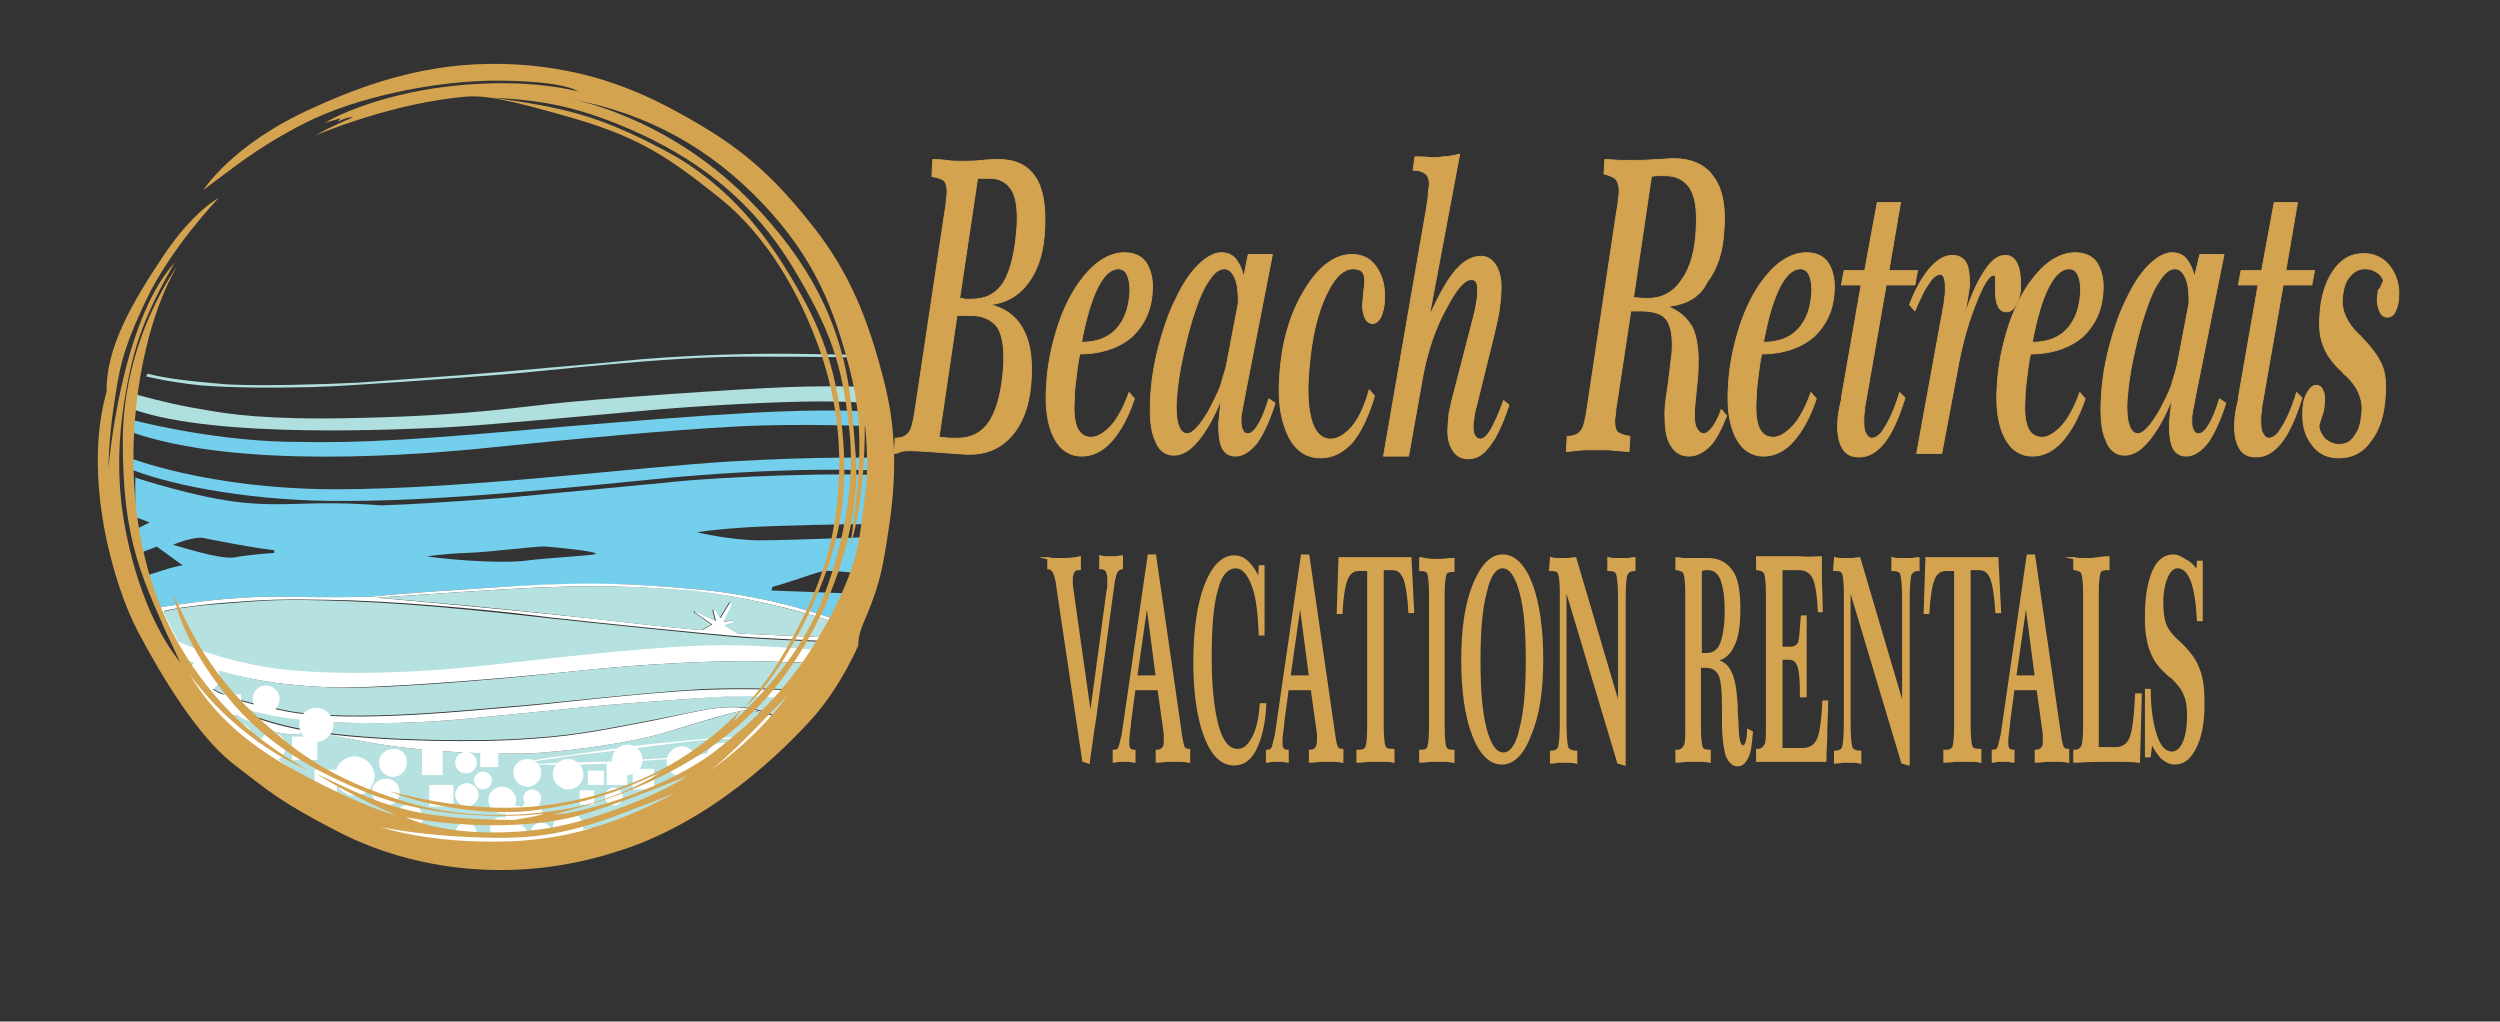 <?xml version="1.0" encoding="utf-8"?>
<!-- Generator: Adobe Illustrator 22.1.0, SVG Export Plug-In . SVG Version: 6.00 Build 0)  -->
<svg version="1.1" xmlns="http://www.w3.org/2000/svg" xmlns:xlink="http://www.w3.org/1999/xlink" x="0px" y="0px" width="279px"
	 height="114px" viewBox="0 0 279 114" style="enable-background:new 0 0 279 114;" xml:space="preserve">
<rect x="0" y="0" width="279" height="114" fill="#333333" stroke="none"/>
<style type="text/css">
	.st0{fill:#AFDFDF;}
	.st1{fill:#73CFEB;}
	.st2{fill:#B5E1E1;}
	.st3{fill:#FFFFFF;}
	.st4{fill:#D4A34F;}
	.st5{fill:#D4A34F;stroke:#D4A34F;stroke-width:0.1;stroke-linecap:round;stroke-linejoin:round;stroke-miterlimit:10;}
	.st6{fill:#D4A34F;stroke:#D4A34F;stroke-width:0.25;stroke-miterlimit:10;}
</style>
<g id="Guides_For_Artboard">
</g>
<g id="Layer_1">
	<g>
		<g>
			<path class="st0" d="M16.5,41.7L16.3,42c0,0,2.3,0.6,6,1c3.7,0.3,8.4,0.3,12.5,0.2c4.1-0.1,15.9-1,21.2-1.4
				c5.3-0.4,17.9-2,27.5-2c9.6,0,12.3,0.1,12.3,0.1v-0.3c0,0-0.7,0-6.1-0.1c-5.4-0.1-12.2,0.1-18.2,0.6c-6,0.6-11.2,1-15.5,1.4
				c-4.3,0.4-12.1,0.9-16,1.2c-3.9,0.2-10.8,0.4-14.6,0.2C21.6,42.6,18.2,42.2,16.5,41.7z"/>
			<path class="st0" d="M15.1,44c0,0,3.5,1,6.4,1.5c2.9,0.5,6,1.2,14.5,1.2c13.3-0.1,20-1,25.2-1.6c5.2-0.6,21.2-1.7,26.7-1.9
				c5.5-0.2,9.1,0,9.1,0l0.2,1.9c0,0-0.6-0.3-5.6-0.3c-5,0-13.6,0.5-18.2,0.9c-4.6,0.4-18.3,1.7-23.7,2c-4.9,0.2-25.4,1.3-34.8-2
				C14.9,44.3,15.1,44,15.1,44z"/>
			<path class="st1" d="M14.5,46.8c0,0,8.5,2.3,17.5,2.5c9,0.2,15.2-0.3,31.1-1.7C79,46.3,90,45.4,98.2,46c0,1.2,0,1.6,0,1.6
				s-8.8-0.4-16.1,0c-7.4,0.4-18.3,1.4-26.9,2.3c-8.6,0.9-28.7,2.5-40.6-1.7C14.4,47.8,14.5,46.8,14.5,46.8z"/>
			<path class="st1" d="M14.2,51c0,0,8.9,3.6,23.3,3.6c14.4,0,33.8-2.5,44-3.1c10.1-0.6,16.7-0.4,16.7-0.4l-0.5,1.4
				c0,0-10.1-0.5-24.9,1C57.9,55,46.9,56,36.9,55.9c-10-0.1-18.8-2-22.7-3.7C14.2,51.3,14.2,51,14.2,51z"/>
			<path class="st1" d="M89.1,64.6c1.8-0.6,2.6-0.9,3.2-0.9c2.6,0.1,4.2,0.4,4.2,0.4l1.4-4.2c0,0-9.8,0.4-13.1,0.4
				c-3.3,0-7-0.9-7-0.9s2.8-0.5,8.8-0.7c6-0.2,10.3-0.2,10.3-0.2s0,0,1.6-5.4c-3.6-0.4-17.4,0-24.6,0.8C66.6,54.6,57,55.5,57,55.5
				s-8.5,0.7-14.4,0.9c-8-0.6-10.2,0.2-15.4-0.3c-5.2-0.5-12.1-2.8-12.1-2.8l0,4.4l1.6,0.6l-1.8,0.9l0.5,2.6l2.1-0.8
				c0,0,1.1,0.8,2.9,2.1c-0.8,0-4.2,1.2-4.2,1.2s0.2,0.2,1.4,3.5c0,0,0.1,0,0.1,0c2.1-0.3,7.7-1.3,13.8-1.2c6.1,0.1,9.8,0,9.8,0
				s3.5-0.4,13.3-1c9.8-0.6,15.1-0.6,23.5,0.2c8.4,0.8,15,3.3,15,3.3l0.6-0.5l3-2.3l-10.6-0.4l0.1-0.4
				C86.2,65.5,87.3,65.2,89.1,64.6z M30.6,61.7c0,0-2.9,0.2-4.4,0.5c-1.5,0.3-6.1-1.2-6.9-1.4c0,0,1.8-0.8,3.2-0.8
				c5.9,1.2,8.1,1.4,8.1,1.4V61.7z M58.4,62.6c-3.2,0.3-8.7-0.2-10.7-0.5c-0.2,0,1.7-0.3,4.5-0.4c2.9-0.1,7.7-0.8,8.8-0.7
				c1.1,0.1,5.5,0.5,5.5,0.8C66.5,62,61.5,62.2,58.4,62.6z"/>
			<path class="st2" d="M79.5,70.2c0,0,0.3,0.2,0.3,0.2c-0.1,0-0.6,0.2-0.6,0.2h-0.3L79.5,70.2z"/>
			<path class="st2" d="M82.9,79.3c-2.4,0.5-5.6,1.6-9.2,2.6c-3.5,1-9.3,1.8-13.3,2.1c-4,0.3-12.1,0-17.7-0.9
				c-5.6-0.9-6.4-1.6-9.3-1.2c-2.9,0.3-5.2-1.4-6.9-2c-1.6-0.7-1.6-0.7-1.6-0.7s2.7,2.7,5.8,5.3c3.1,2.5,11,8.2,21.6,8.6
				c10.5,0.4,13.9-0.4,18.9-2.4c5-2,6.5-3.7,9-6c2.1-2,4.6-4.3,5.3-4.9C84.7,79.4,83.8,79.2,82.9,79.3z"/>
			<path class="st3" d="M36.6,76.7c4.6,0.2,17.6-0.8,26.6-1.7c9-1,17.5-1.3,21.9-1.2c3,0.1,5.8,0.2,7.3,0.3c0.3-0.5,0.6-1,0.8-1.5
				c-3.5-0.3-8.3-0.7-12.1-0.7c-6.8,0-17.4,1.2-26.2,2.2c-8.9,1-17.8,1.2-24.1,0.4c-6.3-0.8-10.8-3-10.8-3l-1.7-3.3
				c0,0,1.1-0.4,6.3-0.9c5.2-0.4,6.5-0.5,14.6-0.3c8.1,0.3,17.6,1.3,22.2,1.9c4.5,0.5,16.9,1.8,22.1,2.2c5.2,0.3,10.1,0.5,10.1,0.5
				c0-0.1,0.1-0.3,0.1-0.4l-11.3-0.5l-1.5-0.9l1-0.3l0-0.3l-1.1,0.2l1-2l-0.3-0.2l-1.1,1.8l-0.5-1l-0.3,0.1l0.3,1.2l-2.3-1.1
				l-0.1,0.1l2,1.4l-1.1,0.6c0,0-0.5,0.1-12.6-1.3C53.7,67.7,42,66.7,42,66.7s0,0,10.5-0.7C63,65.3,69,65.2,77.4,66
				c8.3,0.8,16.3,3.6,16.4,3.7c0-0.4,0-0.8-0.1-1.1l-0.6,0.5c0,0-6.6-2.5-15-3.3c-8.4-0.8-13.8-0.9-23.5-0.2c-9.8,0.6-13.3,1-13.3,1
				s-3.7,0.1-9.8,0c-6.1-0.1-11.7,0.9-13.8,1.2c0.1,1.8,1.9,4.7,2.4,5.6c0.8,0.4,2.2,0.9,4.3,1.5C28.4,76,32,76.5,36.6,76.7z"/>
			<path class="st2" d="M52.5,66C42,66.7,42,66.7,42,66.7s11.6,0.9,23.7,2.3c12.1,1.4,12.6,1.3,12.6,1.3l1.1-0.6l-2-1.4l0.1-0.1
				l2.3,1.1l-0.3-1.2l0.3-0.1l0.5,1l1.1-1.8l0.3,0.2l-1,2l1.1-0.2l0,0.3l-1,0.3l1.5,0.9l11.3,0.5c0.1-0.6,0.2-1.1,0.1-1.6
				c-0.1,0-8.2-2.8-16.4-3.7C69,65.2,63,65.3,52.5,66z"/>
			<path class="st2" d="M61.3,69c-4.5-0.5-14.1-1.6-22.2-1.9c-8.1-0.3-9.4-0.1-14.6,0.3c-5.2,0.4-6.3,0.9-6.3,0.9l1.7,3.3
				c0,0,4.5,2.1,10.8,3c6.3,0.8,15.3,0.6,24.1-0.4c8.9-1,19.4-2.2,26.2-2.2c3.8,0,8.6,0.4,12.1,0.7c0.1-0.3,0.3-0.7,0.3-0.9
				c0,0,0-0.1,0-0.1c0,0-5-0.2-10.1-0.5C78.3,70.8,65.9,69.5,61.3,69z"/>
			<path class="st2" d="M70,78.5c-4.4,0.3-16.7,1.7-21.5,2c-4.8,0.3-12.6,0.4-17.8-0.7c-5.3-1.1-6.1-1.6-6.1-1.6s3.3,2.1,9.3,3.2
				c6,1.1,16.5,1.4,23.1,1.1c6.6-0.3,9.8-1,16.1-2.2c5.3-1,8.9-2.2,12.7-0.7c0,0,0,0,0,0s0,0,0,0c0.6,0.2,1.2,0.6,1.8,0.9
				c0.8-0.8,1.5-1.7,2.2-2.5c-1.5-0.1-3.8-0.3-5.6-0.4C81.2,77.6,74.5,78.2,70,78.5z"/>
			<path class="st2" d="M85.1,73.8C80.7,73.7,72.2,74,63.2,75c-9,1-22,2-26.6,1.7c-4.6-0.2-8.2-0.7-12.3-1.9
				c-2.1-0.6-3.4-1.1-4.3-1.5c0.1,0.2,0.2,0.3,0.2,0.3l0.4,1.2c0.5,0.2,1.2,0.6,1.8,1.1c1.8,1.3,2.4,2,9.6,3.4
				c7.2,1.4,21.4-0.2,25.4-0.5c4-0.3,14.2-1.5,21-1.9c4.7-0.2,9.5,0,12,0.1c0.8-1,1.5-2,2-2.9C91,74.1,88.1,73.9,85.1,73.8z"/>
			<path class="st3" d="M48.5,80.5c4.8-0.3,17.1-1.7,21.5-2c4.4-0.3,11.1-0.9,14-0.8c1.8,0.1,4.1,0.2,5.6,0.4c0.3-0.4,0.6-0.7,0.8-1
				c-2.5-0.1-7.3-0.3-12-0.1c-6.8,0.3-17,1.6-21,1.9c-4,0.3-18.2,1.9-25.4,0.5c-7.2-1.4-7.8-2.1-9.6-3.4c-0.7-0.5-1.3-0.8-1.8-1.1
				l0.1,0.4c0,0,6.7,10.4,17.4,15.9C48.8,96.6,54.5,95,54.5,95c2.4,0,13.2,0.7,21.7-4.7c4-2.6,8-6.1,11.1-9.4
				c0.1-0.1,0.2-0.2,0.2-0.3c-0.6-0.4-1.2-0.7-1.8-0.9c-3.8-1.6-7.3-0.4-12.7,0.7c-6.3,1.2-9.5,1.9-16.1,2.2
				c-6.6,0.3-17.2,0-23.1-1.1c-6-1.1-9.3-3.2-9.3-3.2s0.9,0.5,6.1,1.6C36,80.9,43.7,80.8,48.5,80.5z M26.5,79.9c1.6,0.7,4,2.3,6.9,2
				c2.9-0.3,3.7,0.3,9.3,1.2c5.6,0.9,13.7,1.2,17.7,0.9c4-0.3,9.8-1.1,13.3-2.1c3.5-1,6.7-2.1,9.2-2.6c0.9-0.2,1.8,0.1,2.7,0.5
				c-0.7,0.6-3.2,3-5.3,4.9c-2.5,2.3-4,4-9,6c-5,2-8.4,2.7-18.9,2.4c-10.5-0.3-18.5-6-21.6-8.6c-3.1-2.5-5.8-5.3-5.8-5.3
				S24.9,79.2,26.5,79.9z"/>
			<path class="st3" d="M24.5,75.5c0,1-0.8,1.8-1.8,1.8c-1,0-1.8-0.8-1.8-1.8c0-1,0.8-1.8,1.8-1.8C23.7,73.7,24.5,74.5,24.5,75.5z"
				/>
			<path class="st3" d="M31.2,78c0,0.9-0.7,1.6-1.5,1.6c-0.9,0-1.5-0.7-1.5-1.6c0-0.9,0.7-1.5,1.5-1.5C30.5,76.5,31.2,77.2,31.2,78z
				"/>
			<path class="st3" d="M31.9,83.3c0,0.9-0.7,1.6-1.5,1.6c-0.9,0-1.5-0.7-1.5-1.6c0-0.9,0.7-1.5,1.5-1.5
				C31.2,81.8,31.9,82.5,31.9,83.3z"/>
			<path class="st3" d="M45.4,85.1c0,0.9-0.7,1.6-1.5,1.6c-0.9,0-1.6-0.7-1.6-1.6c0-0.9,0.7-1.5,1.6-1.5
				C44.8,83.5,45.4,84.2,45.4,85.1z"/>
			<path class="st3" d="M44.6,88.4c0,0.9-0.7,1.5-1.5,1.5s-1.6-0.7-1.6-1.5c0-0.9,0.7-1.5,1.6-1.5S44.6,87.6,44.6,88.4z"/>
			<path class="st3" d="M47.2,91.3c0,0.9-0.7,1.6-1.5,1.6c-0.9,0-1.6-0.7-1.6-1.6c0-0.9,0.7-1.5,1.6-1.5
				C46.5,89.8,47.2,90.4,47.2,91.3z"/>
			<path class="st3" d="M57.6,89.3c0,0.9-0.7,1.5-1.5,1.5c-0.9,0-1.6-0.7-1.6-1.5c0-0.9,0.7-1.5,1.6-1.5
				C56.9,87.8,57.6,88.5,57.6,89.3z"/>
			<path class="st3" d="M60.4,86.2c0,0.9-0.7,1.6-1.5,1.6c-0.9,0-1.6-0.7-1.6-1.6c0-0.9,0.7-1.5,1.6-1.5
				C59.8,84.7,60.4,85.4,60.4,86.2z"/>
			<path class="st3" d="M65.1,86.4c0,1-0.8,1.7-1.7,1.7c-0.9,0-1.7-0.8-1.7-1.7c0-1,0.8-1.7,1.7-1.7C64.3,84.7,65.1,85.5,65.1,86.4z
				"/>
			<path class="st3" d="M65.1,92.4c0,1-0.8,1.7-1.7,1.7c-0.9,0-1.7-0.8-1.7-1.7c0-0.9,0.8-1.7,1.7-1.7
				C64.3,90.6,65.1,91.4,65.1,92.4z"/>
			<path class="st3" d="M71.7,84.8c0,1-0.8,1.7-1.7,1.7c-1,0-1.7-0.8-1.7-1.7s0.8-1.7,1.7-1.7C71,83.1,71.7,83.9,71.7,84.8z"/>
			<path class="st3" d="M77.8,85c0,1-0.8,1.7-1.7,1.7c-0.9,0-1.7-0.8-1.7-1.7c0-1,0.8-1.7,1.7-1.7C77,83.3,77.8,84.1,77.8,85z"/>
			<path class="st3" d="M82.2,84.6c0,1-0.8,1.7-1.7,1.7c-1,0-1.7-0.8-1.7-1.7c0-0.9,0.8-1.7,1.7-1.7C81.4,82.8,82.2,83.6,82.2,84.6z
				"/>
			<path class="st3" d="M80.5,85.8c0,1-0.8,1.7-1.7,1.7c-1,0-1.7-0.8-1.7-1.7c0-1,0.8-1.7,1.7-1.7C79.7,84.1,80.5,84.9,80.5,85.8z"
				/>
			<path class="st3" d="M53.2,85.1c0,0.7-0.5,1.2-1.2,1.2c-0.7,0-1.2-0.5-1.2-1.2c0-0.7,0.6-1.2,1.2-1.2
				C52.6,83.9,53.2,84.4,53.2,85.1z"/>
			<path class="st3" d="M53.4,88.7c0,0.7-0.6,1.3-1.3,1.3c-0.7,0-1.3-0.6-1.3-1.3c0-0.7,0.6-1.3,1.3-1.3
				C52.8,87.4,53.4,88,53.4,88.7z"/>
			<path class="st3" d="M54.9,87.1c0,0.6-0.5,1-1,1c-0.6,0-1-0.5-1-1c0-0.6,0.5-1,1-1C54.4,86.1,54.9,86.5,54.9,87.1z"/>
			<path class="st3" d="M60.4,89.1c0,0.6-0.5,1-1,1c-0.6,0-1-0.5-1-1c0-0.6,0.5-1,1-1C59.9,88.1,60.4,88.5,60.4,89.1z"/>
			<path class="st3" d="M69.5,88.9c0,0.6-0.5,1-1,1c-0.6,0-1-0.5-1-1c0-0.6,0.5-1,1-1C69,87.9,69.5,88.4,69.5,88.9z"/>
			<path class="st3" d="M53.2,93c0,0.7-0.5,1.2-1.2,1.2c-0.7,0-1.2-0.5-1.2-1.2c0-0.7,0.6-1.2,1.2-1.2C52.6,91.8,53.2,92.3,53.2,93z
				"/>
			<path class="st3" d="M57.1,92.4c0,0.7-0.5,1.2-1.2,1.2c-0.7,0-1.2-0.5-1.2-1.2c0-0.7,0.6-1.2,1.2-1.2
				C56.6,91.1,57.1,91.7,57.1,92.4z"/>
			<circle class="st3" cx="60.4" cy="93" r="1.2"/>
			<path class="st3" d="M60.5,90.6c0,0.7-0.6,1.2-1.2,1.2c-0.7,0-1.2-0.5-1.2-1.2c0-0.7,0.6-1.2,1.2-1.2C60,89.4,60.5,90,60.5,90.6z
				"/>
			<path class="st3" d="M58.8,91.1c0,0.7-0.6,1.2-1.2,1.2c-0.7,0-1.2-0.5-1.2-1.2c0-0.7,0.6-1.2,1.2-1.2
				C58.3,89.9,58.8,90.4,58.8,91.1z"/>
			<path class="st3" d="M58.9,93.2c0,0.7-0.6,1.2-1.2,1.2c-0.7,0-1.2-0.6-1.2-1.2c0-0.7,0.6-1.2,1.2-1.2
				C58.3,92,58.9,92.5,58.9,93.2z"/>
			<path class="st3" d="M28.1,82.2c0,0.9-0.7,1.6-1.6,1.6c-0.9,0-1.5-0.7-1.5-1.6c0-0.9,0.7-1.5,1.5-1.5
				C27.4,80.7,28.1,81.4,28.1,82.2z"/>
			<path class="st3" d="M37.2,80.9c0,1-0.9,1.9-1.9,1.9c-1.1,0-1.9-0.9-1.9-1.9c0-1,0.8-1.9,1.9-1.9C36.4,79,37.2,79.9,37.2,80.9z"
				/>
			<path class="st3" d="M41.8,86.6c0,1.2-1,2.2-2.2,2.2c-1.2,0-2.2-1-2.2-2.2s1-2.2,2.2-2.2C40.8,84.5,41.8,85.4,41.8,86.6z"/>
			<rect x="70.6" y="85.8" class="st3" width="2.4" height="2.3"/>
			<rect x="67.7" y="85.1" class="st3" width="2.3" height="2.5"/>
			<rect x="65.6" y="86" class="st3" width="1.8" height="1.6"/>
			<rect x="64.7" y="88.2" class="st3" width="1.6" height="1.6"/>
			<rect x="53.6" y="83.7" class="st3" width="2" height="1.9"/>
			<rect x="47.1" y="83.1" class="st3" width="2.3" height="3.4"/>
			<rect x="47.9" y="87.6" class="st3" width="2.7" height="2.4"/>
			<rect x="32.6" y="82.2" class="st3" width="2.8" height="2.6"/>
			<rect x="35.1" y="85.9" class="st3" width="2.5" height="2.6"/>
			<rect x="24.5" y="77.5" class="st3" width="2.4" height="2.3"/>
			<path class="st3" d="M83.3,82.5c0,0-2.9-0.2-6.8,0.3c-3.9,0.5-10.4,1.3-12.4,1.5c-2.1,0.3-5.3,0.8-5.3,0.8s1.5-0.5,3.7-0.7
				c2.2-0.3,7.7-1.1,10.4-1.4C75.7,82.8,82.1,81.9,83.3,82.5z"/>
			<path class="st3" d="M81.2,84.3c0,0-2.8,0.2-6.4,0.4c-3.6,0.2-5.9,0.5-8.8,0.6c-2.9,0.1-5.3,0-7.2,0.1c2.6-0.4,8.4-0.3,11.3-0.5
				C73.1,84.6,79.5,84.3,81.2,84.3z"/>
			<path class="st4" d="M98.8,43.1c-1.9-7.7-4.1-12.7-7.8-17.5c-3.7-4.7-6.9-8.1-12.6-11.5c-5.7-3.4-11.2-6-19.3-6.8
				C50.9,6.6,43.7,8,34.8,12.1c-8.9,4-12.1,9.1-12.1,9.1c3.4-2.5,5.9-4.7,11.4-7.5c5.5-2.8,14.6-4.8,21.9-4.7
				c7.3,0.1,8.5,1.2,8.5,1.2s-2.9-0.8-7.4-0.9c-4.5-0.1-9.3,0.4-14,1.7c-4.7,1.3-6.8,2.7-6.8,2.7l1.7-0.5l-0.3,0.4
				c0,0,1-0.6,1.7-0.5c-1,0.4-2.6,1.1-4.2,2c8.2-3.3,14.3-4.1,16.6-4.3C54,10.6,56.4,11,64,13.2c7.6,2.2,10.9,4.6,16.2,8.8
				c5.3,4.2,9.1,10.7,11.4,17.4c2.3,6.7,2.6,13.5,1.3,20.2c-1.3,6.7-5.2,13-6.6,15.2c-1.4,2.1-3.1,4-3.1,4S86,77,90,69
				c3.9-8.1,4.7-13.7,4-21c-0.7-7.3-2.6-11.8-5.4-16.5c-2.8-4.8-7-10.8-14.4-14.7c-7.5-4-11.4-4.8-19.2-5.9
				c5.5,0.3,9.6,0.9,16.6,4.1c7,3.3,12.5,7.7,16.8,14.7c4.3,7.1,5.6,10.9,6.4,18.4c0.8,7.5-1.6,15.6-3.4,19.7
				c-1.8,4.1-4.7,8.2-9.5,12.7c0.4-0.8,1.1-1.6,1.1-1.6s-3.1,3.5-8.1,6.4c-5.1,2.9-11.1,4.5-16.7,4.8c-5.6,0.3-11.4-0.9-14.7-1.8
				c3.5,1.5,10.9,2.9,16.4,2.1c5.5-0.8,8.6-1.8,13.8-4.2c-1.6,1.2-6.3,3.3-9.6,3.9c-3.3,0.7-11.3,1.8-19.1-0.7
				C36.9,86.9,33,84,28.3,79.6c-4.7-4.4-7.1-9.1-8.9-13.2c0.5,2.8,2.1,6.2,5,10.1c2.9,3.9,7,8.1,16.4,11.9c9.3,3.8,20,2.4,20,2.4
				s-0.3,0.2-3.4,0.7c-11.8,0-15.2-1.9-22-5.1c3,2,8.8,4.6,8.8,4.6s-3.4-0.8-10.7-4.7c-7.3-3.9-10.2-7.6-12.4-11.1
				c5.8,7.9,13.2,10.7,13.2,10.7s-3.7-2-7-4.9c-3.3-2.9-7.1-7.6-9.5-13.6c-2.4-6-3.7-14.3-2.4-23.7c1.3-9.4,4.4-14,4.4-14
				s-6,7.9-6.1,19.3c0,11.4,1.9,15.2,6.4,24.9C16,68.8,14,60.7,13.5,55.7c-0.5-5.1,0-9.6,1-14.3c1-4.6,2.7-8.1,5-12.1
				c-6.1,6.7-7.4,23-7.4,23s0-3.1,0.6-7c0.6-3.9,0.8-5.9,3.6-11.8c2.8-5.9,8.1-11.4,8.1-11.4s-2.8,1.4-6.2,6.5
				c-3.4,5.1-6.4,10.2-6.3,15.1c-2.7,9.5,0.7,21.5,3.5,26.8c2.8,5.3,6.8,11.8,10.7,14.8c3.9,3,5.2,4.2,11.6,7.5
				c8.5,4.4,19.7,5.8,30.6,2.4C79.3,92,87.7,83.5,90.9,79.9c3.1-3.6,4.9-7.9,4.9-7.9s-0.1-0.5,0.3-1.8c0.4-1.2,1.9-3.9,2.6-8.2
				C99.4,57.8,100.7,50.9,98.8,43.1z M56.8,93.9c-8.9,0.3-14.3-1.6-14.3-1.6s4.9,1.1,12.7,1.2c7.9,0.1,11.8-1.8,20.2-5
				C71.5,90.4,65.7,93.6,56.8,93.9z M69.9,89.9c-4.6,1.7-8.5,3-14.9,3c-6.5,0-9.7-1.7-9.7-1.7c7,1.3,14,1.1,18.6,0
				c4.6-1.2,12.8-4.6,12.8-4.6S74.4,88.2,69.9,89.9z M77.9,86.9c2.8-1.7,5.6-4.8,10-9.3C83.8,83.3,77.9,86.9,77.9,86.9z M96.5,55.6
				c-0.6,4-0.4,6.8-3.9,13.3c-3.4,6.5-7.4,10.7-12.5,14.7c-5.1,4.1-14.7,7.2-18.4,7.3c12-2.9,20.2-8,25.7-15.3
				c5.5-7.3,8.7-17.4,8.1-24.7c-0.6-7.3-0.5-17.2-12.2-28.9C75.2,13.9,66,11.5,63.9,11.1c-0.1,0-0.3-0.1-0.4-0.1c0,0,0.2,0,0.4,0.1
				c8.5,1.6,15.4,5.5,21.2,11.6c5.9,6.2,8,11.9,9.7,18.4c1.7,6.5,1.2,11.8,0.1,19.8c1.8-5.7,1.6-13.7,1.6-13.7S97.1,51.6,96.5,55.6z
				"/>
		</g>
		<g>
			<path class="st5" d="M99.8,50.6l0.1-1.7c0.7,0,1.2-0.2,1.5-0.6c0.3-0.3,0.5-1.1,0.7-2.4l3.3-22c0.1-0.6,0.2-1.1,0.2-1.6
				c0.1-0.5,0.1-0.8,0.1-0.9c0-0.5-0.1-0.9-0.3-1.2c-0.2-0.2-0.7-0.4-1.4-0.5l0.1-1.9c0.3,0,0.8,0,1.5,0.1c0.7,0.1,1.2,0.1,1.6,0.1
				c0.7,0,1.5,0,2.4-0.1c0.9-0.1,1.5-0.1,1.8-0.1c1.9,0,3.2,0.6,4.1,1.9c0.9,1.3,1.2,3.2,1.1,5.7c-0.1,2.6-0.7,4.6-1.8,6.1
				c-1.1,1.5-2.5,2.3-4.3,2.5c1.6,0.4,2.8,1.2,3.6,2.6c0.8,1.4,1.1,3.1,1,5.4c-0.1,2.8-0.8,4.9-2,6.4c-1.2,1.5-2.8,2.3-4.9,2.3
				c-0.6,0-1.6-0.1-3.1-0.2c-1.5-0.1-2.7-0.2-3.6-0.2c-0.3,0-0.6,0-1,0.1C100.2,50.6,99.9,50.6,99.8,50.6z M108.3,35.2h-1.5l-2,13.6
				c0.5,0,0.9,0.1,1.2,0.1c0.4,0,0.7,0,0.9,0c1.6,0,2.8-0.7,3.6-2c0.8-1.3,1.3-3.3,1.5-6c0.1-2-0.1-3.5-0.7-4.4
				C110.7,35.7,109.7,35.2,108.3,35.2z M109.1,19.9l-2,13.4c0.2,0,0.4,0,0.6,0.1c0.2,0,0.4,0,0.6,0c1.7,0,2.9-0.6,3.7-1.9
				c0.8-1.3,1.3-3.4,1.5-6.3c0.1-1.8-0.1-3.2-0.6-4c-0.5-0.8-1.3-1.3-2.4-1.3c-0.3,0-0.6,0-0.8,0C109.5,19.9,109.3,19.9,109.1,19.9z
				"/>
			<path class="st5" d="M126,43.8l0.6,0.7c-0.7,2.1-1.6,3.7-2.6,4.8c-1,1.1-2.1,1.6-3.3,1.6c-1.3,0-2.4-0.7-3.1-2.1
				c-0.7-1.4-1-3.4-0.8-5.9c0.1-2,0.5-4,1.1-6c0.6-2,1.4-3.7,2.4-5.2c0.8-1.1,1.6-2,2.5-2.6c0.9-0.6,1.8-0.9,2.7-0.9
				c1.1,0,1.9,0.4,2.4,1.1c0.5,0.8,0.8,1.8,0.7,3.2c-0.1,2.1-0.9,3.8-2.3,5.1c-1.4,1.2-3.4,1.9-5.8,1.9c-0.2,0.9-0.3,1.8-0.4,2.6
				c-0.1,0.8-0.2,1.6-0.2,2.3c-0.1,1.5,0,2.6,0.3,3.3c0.3,0.7,0.8,1.1,1.6,1.1c0.7,0,1.5-0.5,2.3-1.4
				C124.7,46.7,125.4,45.5,126,43.8z M120.7,38.2c1.7,0,3-0.5,3.9-1.5c0.9-1,1.4-2.3,1.5-4.2c0-0.8-0.1-1.4-0.3-1.8
				c-0.2-0.5-0.6-0.7-1-0.7c-0.8,0-1.6,0.7-2.3,2.1C121.8,33.5,121.2,35.5,120.7,38.2z"/>
			<path class="st5" d="M139.3,28.4h2.7l-3.1,15.9c-0.1,0.6-0.2,1.1-0.3,1.6c-0.1,0.5-0.1,0.8-0.1,1c0,0.4,0,0.8,0.2,1.1
				c0.1,0.3,0.3,0.4,0.6,0.4c0.3,0,0.7-0.3,1.1-1c0.4-0.6,0.8-1.6,1.2-2.9l0.7,0.5c-0.6,1.9-1.3,3.4-2,4.4c-0.8,1-1.6,1.5-2.4,1.5
				c-0.7,0-1.2-0.3-1.5-0.9c-0.3-0.6-0.4-1.5-0.4-2.7c0-0.3,0.1-0.7,0.1-1.2c0.1-0.5,0.1-1,0.2-1.6c-0.8,2.1-1.7,3.6-2.6,4.7
				c-0.9,1.1-1.8,1.6-2.7,1.6c-1,0-1.7-0.6-2.1-1.7c-0.5-1.1-0.6-2.7-0.5-4.7c0.1-1.9,0.4-3.8,0.9-5.7c0.5-1.9,1.1-3.7,1.9-5.3
				c0.8-1.7,1.6-2.9,2.5-3.8c0.9-0.9,1.8-1.4,2.6-1.4c0.6,0,1.2,0.2,1.6,0.7c0.4,0.5,0.7,1.1,0.9,2L139.3,28.4z M136.9,40.6l1.3-6.8
				c0-1.2-0.1-2.2-0.4-2.8c-0.3-0.7-0.7-1-1.2-1c-0.5,0-1.1,0.4-1.6,1.2c-0.6,0.8-1.1,1.9-1.6,3.4c-0.6,1.7-1,3.4-1.4,5.2
				c-0.4,1.8-0.6,3.4-0.7,4.7c-0.1,1.3,0,2.3,0.2,2.9c0.2,0.6,0.5,1,1,1c0.3,0,0.6-0.2,1-0.6c0.4-0.4,0.8-1,1.3-1.8
				c0.5-0.9,1-1.9,1.4-2.9C136.5,42,136.8,41.2,136.9,40.6z"/>
			<path class="st5" d="M153.4,44.2c-0.7,2.3-1.5,4-2.5,5.2c-1,1.1-2.2,1.7-3.5,1.7c-1.6,0-2.8-0.8-3.6-2.4c-0.8-1.6-1.2-3.8-1-6.5
				c0.2-3.8,1.1-7,2.7-9.7c1.6-2.7,3.4-4.1,5.4-4.1c1.2,0,2.1,0.5,2.7,1.4c0.7,1,1,2.2,0.9,3.7c0,0.8-0.2,1.4-0.4,1.9
				c-0.3,0.5-0.6,0.7-0.9,0.7c-0.4,0-0.7-0.2-0.9-0.7c-0.2-0.5-0.3-1.1-0.2-1.8c0-0.3,0.1-0.7,0.1-1.2c0.1-0.5,0.1-0.9,0.1-1.2
				c0-0.4-0.1-0.6-0.3-0.9c-0.2-0.2-0.6-0.3-1-0.3c-1.2,0-2.3,1.2-3.3,3.6c-1,2.4-1.5,5.4-1.7,8.9c-0.1,2.1,0.1,3.7,0.5,4.8
				c0.4,1.1,1.1,1.7,2,1.7c0.8,0,1.6-0.5,2.4-1.4c0.8-1,1.4-2.3,1.9-4.1L153.4,44.2z"/>
			<path class="st5" d="M159.5,35.3c1.1-2.4,2.1-4.2,3-5.2c0.9-1,1.8-1.5,2.8-1.5c0.7,0,1.3,0.4,1.7,1.1c0.4,0.7,0.6,1.7,0.5,3
				c0,0.6-0.1,1.2-0.2,2c-0.1,0.7-0.3,1.6-0.6,2.8l-1.9,7.7c-0.2,0.7-0.3,1.2-0.3,1.5c-0.1,0.3-0.1,0.6-0.1,0.9c0,0.4,0,0.7,0.2,1
				c0.1,0.2,0.3,0.4,0.6,0.4c0.4,0,0.8-0.4,1.2-1.1c0.4-0.7,0.9-1.8,1.4-3.2l0.6,0.5c-0.7,2.1-1.4,3.6-2.1,4.5
				c-0.7,1-1.5,1.5-2.4,1.5c-0.8,0-1.4-0.3-1.8-1c-0.4-0.6-0.6-1.5-0.5-2.7c0-0.4,0.1-0.9,0.1-1.3c0.1-0.5,0.2-0.9,0.3-1.4l2.2-8.5
				c0.2-0.8,0.4-1.5,0.5-2.1c0.1-0.6,0.2-1.1,0.2-1.4c0-0.6,0-1-0.1-1.2c-0.1-0.3-0.3-0.4-0.6-0.4c-0.8,0-1.7,1.1-2.9,3.4
				c-1.2,2.2-2,4.7-2.5,7.3l-1.6,9h-2.8l4.8-27.7c0.1-0.7,0.2-1.2,0.2-1.6c0-0.4,0.1-0.7,0.1-0.9c0.1-1-0.4-1.6-1.5-1.7
				c-0.1,0-0.2,0-0.3,0l0.2-1.5c0.1,0,0.2,0,0.4,0c0.8,0,1.3,0.1,1.6,0.1c0.3,0,0.6,0,1.1-0.1c0.4,0,1.1-0.1,1.9-0.3L159.5,35.3z"/>
			<path class="st5" d="M186.1,34.2c1.3,0.5,2.2,1.3,2.8,2.4c0.5,1.1,0.7,2.7,0.6,4.7c0,0.6-0.1,1.4-0.2,2.4
				c-0.1,1.1-0.2,1.8-0.2,2.3c0,0.7,0,1.3,0.2,1.7c0.2,0.4,0.5,0.7,0.8,0.7c0.3,0,0.6-0.2,1-0.7c0.3-0.4,0.7-1.1,1-2l0.6,0.7
				c-0.6,1.5-1.2,2.7-1.9,3.4c-0.7,0.7-1.5,1.1-2.3,1.1c-0.9,0-1.6-0.4-2.1-1.3c-0.5-0.8-0.6-2.1-0.6-3.6c0-0.8,0.2-1.9,0.4-3.4
				c0.2-1.5,0.3-2.6,0.4-3.3c0.1-1.7-0.1-2.9-0.6-3.6c-0.5-0.7-1.5-1-3-1c-0.1,0-0.3,0-0.5,0c-0.2,0-0.4,0-0.5,0l-1.5,9.9
				c-0.1,0.6-0.2,1.1-0.2,1.6c-0.1,0.5-0.1,0.7-0.1,0.8c0,0.6,0.1,1,0.3,1.2c0.2,0.2,0.7,0.4,1.4,0.5l-0.1,1.7
				c-0.9-0.1-1.6-0.1-2.2-0.2c-0.5,0-0.9,0-1.3,0c-0.3,0-0.8,0-1.3,0c-0.5,0-1.3,0.1-2.2,0.2l0.1-1.7c0.7,0,1.2-0.2,1.5-0.6
				c0.3-0.3,0.5-1.1,0.7-2.4l3.3-22c0.1-0.5,0.2-1,0.2-1.5c0.1-0.4,0.1-0.7,0.1-0.9c0-0.5-0.1-0.9-0.3-1.2c-0.2-0.3-0.7-0.5-1.4-0.7
				l0.1-1.6c0.7,0,1.3,0.1,1.8,0.1c0.5,0,1,0,1.4,0c0.7,0,1.5,0,2.4-0.1c1,0,1.6-0.1,2-0.1c2.1,0,3.6,0.7,4.5,2
				c1,1.3,1.4,3.3,1.2,5.9c-0.1,2.5-0.8,4.5-1.9,5.9C189.7,33.2,188.1,34,186.1,34.2z M182.3,33.2L182.3,33.2
				c0.8,0.1,1.3,0.1,1.6,0.1c1.6,0,2.9-0.7,3.8-2.1c1-1.4,1.5-3.3,1.6-5.8c0.1-2-0.1-3.4-0.7-4.4c-0.6-0.9-1.5-1.4-2.8-1.4
				c-0.3,0-0.5,0-0.7,0c-0.2,0-0.5,0-0.8,0.1L182.3,33.2z"/>
			<path class="st5" d="M202.1,43.8l0.6,0.7c-0.7,2.1-1.6,3.7-2.6,4.8c-1,1.1-2.1,1.6-3.3,1.6c-1.3,0-2.4-0.7-3.1-2.1
				c-0.7-1.4-1-3.4-0.8-5.9c0.1-2,0.5-4,1.1-6c0.6-2,1.4-3.7,2.4-5.2c0.8-1.1,1.6-2,2.5-2.6c0.9-0.6,1.8-0.9,2.7-0.9
				c1.1,0,1.9,0.4,2.4,1.1c0.5,0.8,0.8,1.8,0.7,3.2c-0.1,2.1-0.9,3.8-2.3,5.1c-1.4,1.2-3.4,1.9-5.8,1.9c-0.2,0.9-0.3,1.8-0.4,2.6
				c-0.1,0.8-0.2,1.6-0.2,2.3c-0.1,1.5,0,2.6,0.3,3.3c0.3,0.7,0.8,1.1,1.6,1.1c0.7,0,1.5-0.5,2.3-1.4
				C200.8,46.7,201.5,45.5,202.1,43.8z M196.8,38.2c1.7,0,3-0.5,3.9-1.5c0.9-1,1.4-2.3,1.5-4.2c0-0.8-0.1-1.4-0.3-1.8
				c-0.2-0.5-0.6-0.7-1-0.7c-0.8,0-1.6,0.7-2.3,2.1C197.9,33.5,197.3,35.5,196.8,38.2z"/>
			<path class="st5" d="M212.1,22.6l-1.3,7.6h3.2l-0.3,1.6h-3.2l-2.4,13.7c0,0.1,0,0.2,0,0.3c-0.1,0.5-0.1,0.8-0.1,1
				c0,0.6,0,1.2,0.2,1.5c0.2,0.4,0.4,0.6,0.7,0.6c0.5,0,1-0.4,1.5-1.3c0.5-0.8,1.1-2.1,1.6-3.8l0.6,0.6c-0.7,2.3-1.5,4-2.3,5
				c-0.8,1-1.7,1.6-2.8,1.6c-0.9,0-1.5-0.3-1.9-1c-0.4-0.7-0.6-1.7-0.5-3c0-0.4,0.1-1.2,0.4-2.4l0-0.2l2.2-12.6h-2.2l0.3-1.6h2.3
				l1.4-7.6H212.1z"/>
			<path class="st5" d="M218.4,41.6l-1.7,9h-2.8l2.9-15.9c0.1-0.5,0.2-1,0.2-1.4c0.1-0.4,0.1-0.7,0.1-0.9c0-0.5,0-0.9-0.1-1.3
				c-0.1-0.3-0.3-0.5-0.4-0.5c-0.4,0-0.9,0.3-1.3,1c-0.5,0.6-1,1.7-1.6,3.1l-0.6-0.7c0.7-1.8,1.5-3.2,2.3-4.1
				c0.8-0.9,1.6-1.4,2.5-1.4c0.7,0,1.2,0.3,1.5,0.8c0.3,0.5,0.4,1.3,0.4,2.4c0,0.4-0.1,0.9-0.2,1.5c-0.1,0.6-0.2,1.3-0.4,2.2
				c0.7-2.3,1.5-4,2.3-5.2c0.8-1.2,1.5-1.7,2.3-1.7c0.6,0,1,0.3,1.3,0.9c0.3,0.6,0.4,1.4,0.4,2.5c0,0.9-0.2,1.6-0.5,2.1
				c-0.3,0.5-0.6,0.8-1.1,0.8c-0.4,0-0.7-0.2-0.9-0.6c-0.2-0.4-0.3-0.9-0.3-1.5c0-0.1,0-0.2,0-0.4c0-0.2,0-0.4,0-0.6
				c0-0.2,0-0.5,0-0.7c0-0.2-0.1-0.3-0.2-0.3c-0.5,0-1.2,1.1-2,3.2C219.6,36.1,218.9,38.7,218.4,41.6z"/>
			<path class="st5" d="M232.1,43.8l0.6,0.7c-0.7,2.1-1.6,3.7-2.6,4.8c-1,1.1-2.1,1.6-3.3,1.6c-1.3,0-2.4-0.7-3.1-2.1
				c-0.7-1.4-1-3.4-0.8-5.9c0.1-2,0.5-4,1.1-6c0.6-2,1.4-3.7,2.4-5.2c0.8-1.1,1.6-2,2.5-2.6c0.9-0.6,1.8-0.9,2.7-0.9
				c1.1,0,1.9,0.4,2.4,1.1c0.5,0.8,0.8,1.8,0.7,3.2c-0.1,2.1-0.9,3.8-2.3,5.1c-1.4,1.2-3.4,1.9-5.8,1.9c-0.2,0.9-0.3,1.8-0.4,2.6
				c-0.1,0.8-0.2,1.6-0.2,2.3c-0.1,1.5,0,2.6,0.3,3.3c0.3,0.7,0.8,1.1,1.6,1.1c0.7,0,1.5-0.5,2.3-1.4
				C230.8,46.7,231.5,45.5,232.1,43.8z M226.8,38.2c1.7,0,3-0.5,3.9-1.5c0.9-1,1.4-2.3,1.5-4.2c0-0.8-0.1-1.4-0.3-1.8
				c-0.2-0.5-0.6-0.7-1-0.7c-0.8,0-1.6,0.7-2.3,2.1C227.9,33.5,227.3,35.5,226.8,38.2z"/>
			<path class="st5" d="M245.5,28.4h2.7L245,44.3c-0.1,0.6-0.2,1.1-0.3,1.6c-0.1,0.5-0.1,0.8-0.1,1c0,0.4,0,0.8,0.2,1.1
				c0.1,0.3,0.3,0.4,0.6,0.4c0.3,0,0.7-0.3,1.1-1c0.4-0.6,0.8-1.6,1.2-2.9l0.7,0.5c-0.6,1.9-1.3,3.4-2,4.4c-0.8,1-1.6,1.5-2.4,1.5
				c-0.7,0-1.2-0.3-1.5-0.9c-0.3-0.6-0.4-1.5-0.4-2.7c0-0.3,0.1-0.7,0.1-1.2c0.1-0.5,0.1-1,0.2-1.6c-0.8,2.1-1.7,3.6-2.6,4.7
				c-0.9,1.1-1.8,1.6-2.7,1.6c-1,0-1.7-0.6-2.1-1.7c-0.5-1.1-0.6-2.7-0.5-4.7c0.1-1.9,0.4-3.8,0.9-5.7c0.5-1.9,1.1-3.7,1.9-5.3
				c0.8-1.7,1.6-2.9,2.5-3.8c0.9-0.9,1.8-1.4,2.6-1.4c0.6,0,1.2,0.2,1.6,0.7c0.4,0.5,0.7,1.1,0.9,2L245.5,28.4z M243,40.6l1.3-6.8
				c0-1.2-0.1-2.2-0.4-2.8c-0.3-0.7-0.7-1-1.2-1c-0.5,0-1.1,0.4-1.6,1.2c-0.6,0.8-1.1,1.9-1.6,3.4c-0.6,1.7-1,3.4-1.4,5.2
				c-0.4,1.8-0.6,3.4-0.7,4.7c-0.1,1.3,0,2.3,0.2,2.9c0.2,0.6,0.5,1,1,1c0.3,0,0.6-0.2,1-0.6c0.4-0.4,0.8-1,1.3-1.8
				c0.5-0.9,1-1.9,1.4-2.9C242.6,42,242.9,41.2,243,40.6z"/>
			<path class="st5" d="M256.4,22.6l-1.3,7.6h3.2l-0.3,1.6h-3.2l-2.4,13.7c0,0.1,0,0.2,0,0.3c-0.1,0.5-0.1,0.8-0.1,1
				c0,0.6,0,1.2,0.2,1.5c0.2,0.4,0.4,0.6,0.7,0.6c0.5,0,1-0.4,1.5-1.3c0.5-0.8,1.1-2.1,1.6-3.8l0.6,0.6c-0.7,2.3-1.5,4-2.3,5
				c-0.8,1-1.7,1.6-2.8,1.6c-0.9,0-1.5-0.3-1.9-1c-0.4-0.7-0.6-1.7-0.5-3c0-0.4,0.1-1.2,0.4-2.4l0-0.2l2.2-12.6h-2.2l0.3-1.6h2.3
				l1.4-7.6H256.4z"/>
			<path class="st5" d="M266,31.3c-0.2-0.5-0.5-0.8-0.9-1c-0.3-0.2-0.7-0.3-1.2-0.3c-0.7,0-1.2,0.3-1.7,0.9
				c-0.5,0.6-0.7,1.4-0.8,2.4c-0.1,1.4,0.5,2.7,1.8,4c0.1,0.1,0.3,0.2,0.3,0.3c1.2,1.2,1.9,2.2,2.3,3.1c0.4,0.9,0.5,2,0.4,3.4
				c-0.1,2.1-0.6,3.8-1.6,5.1c-0.9,1.3-2.1,1.9-3.6,1.9c-1.3,0-2.3-0.5-3-1.5c-0.8-1-1.1-2.3-1-3.8c0-0.8,0.2-1.5,0.5-2
				c0.3-0.5,0.6-0.8,1-0.8c0.3,0,0.6,0.2,0.7,0.5c0.2,0.4,0.3,0.8,0.2,1.4c0,0.5-0.1,1.1-0.3,1.6c-0.2,0.6-0.3,0.9-0.3,1
				c0,0.5,0.2,0.9,0.6,1.4c0.4,0.4,1,0.7,1.6,0.7c0.8,0,1.4-0.3,1.8-1c0.5-0.6,0.7-1.5,0.8-2.7c0.1-1.4-0.5-2.8-1.8-4
				c-0.2-0.1-0.3-0.3-0.4-0.4c-1.1-1-1.8-2-2.1-2.9c-0.4-0.9-0.5-2.1-0.4-3.4c0.1-2,0.6-3.7,1.5-5c0.9-1.3,2-1.9,3.4-1.9
				c1.2,0,2.2,0.5,2.9,1.4c0.7,0.9,1.1,2.1,1,3.4c0,0.7-0.2,1.3-0.4,1.7c-0.2,0.4-0.5,0.6-0.9,0.6c-0.3,0-0.6-0.2-0.8-0.6
				c-0.2-0.4-0.3-0.9-0.3-1.4c0-0.3,0.1-0.6,0.1-1C265.7,32.2,265.8,31.7,266,31.3z"/>
		</g>
		<g>
			<path class="st6" d="M116.9,62.3c0.4,0.1,0.8,0.1,1.1,0.1c0.3,0,0.5,0,0.7,0c0.2,0,0.6,0,1.3-0.1c0.2,0,0.4-0.1,0.5-0.1v1.3
				c-0.4,0-0.6,0.1-0.7,0.3c-0.1,0.2-0.2,0.4-0.2,0.8c0,0.2,0,0.4,0,0.6c0,0.2,0.1,0.5,0.1,0.8l2,14.1l1.9-14.1
				c0.1-0.3,0.1-0.6,0.1-0.8c0-0.2,0-0.4,0-0.6c0-0.4-0.1-0.7-0.2-0.9c-0.1-0.2-0.4-0.3-0.7-0.3v-1.3c0.3,0.1,0.6,0.1,0.8,0.1
				c0.2,0,0.4,0,0.5,0c0.1,0,0.2,0,0.4,0c0.2,0,0.4-0.1,0.7-0.1v1.3c-0.3,0.1-0.5,0.2-0.6,0.4c-0.1,0.2-0.2,0.5-0.3,1l-2,14.7
				c-0.1,0.9-0.3,1.8-0.4,2.7c-0.1,0.9-0.3,1.9-0.4,2.9l-0.6-0.2l-2.9-19.5l0-0.1c-0.2-1.3-0.5-1.9-1-1.9V62.3z"/>
			<path class="st6" d="M128.2,62h0.7l2.9,20.1c0.1,0.7,0.2,1.1,0.3,1.3c0.1,0.2,0.3,0.3,0.6,0.3V85c-0.5-0.1-0.9-0.1-1.1-0.1
				c-0.2,0-0.4,0-0.6,0c-0.2,0-0.4,0-0.7,0c-0.3,0-0.7,0.1-1.2,0.1v-1.2c0.3,0,0.5-0.1,0.7-0.3s0.2-0.5,0.2-0.9c0-0.1,0-0.3,0-0.4
				c0-0.1,0-0.2,0-0.3l-0.7-5h-2.7l-0.5,3.7c0,0.1,0,0.1,0,0.2c-0.1,0.9-0.2,1.5-0.2,1.8c0,0.4,0,0.7,0.1,0.9
				c0.1,0.2,0.3,0.3,0.6,0.3V85c-0.2,0-0.4-0.1-0.6-0.1c-0.2,0-0.4,0-0.6,0c-0.1,0-0.3,0-0.5,0c-0.2,0-0.4,0.1-0.6,0.1v-1.2
				c0.3,0,0.5-0.1,0.6-0.3c0.1-0.2,0.2-0.7,0.4-1.5L128.2,62z M128,67.1l-1.2,8.4h2.3L128,67.1z"/>
			<path class="st6" d="M140.5,64.8l0.1-1.6h0.4c0,0.2,0,0.4,0,0.7c0,1.6,0,2.8,0,3.5c0,0.4,0,1.2,0,2.3c0,0.5,0,0.8,0,1.1h-0.4
				c-0.1-2.4-0.3-4.2-0.8-5.5c-0.5-1.3-1.1-2-1.9-2c-0.9,0-1.7,0.8-2.1,2.5c-0.5,1.7-0.7,4.2-0.7,7.6c0,3.3,0.3,5.9,0.8,7.7
				c0.5,1.8,1.3,2.6,2.2,2.6c0.7,0,1.2-0.4,1.7-1.3c0.5-0.9,0.8-2.1,0.9-3.8h0.5c-0.1,2.1-0.5,3.8-1.1,5c-0.6,1.2-1.4,1.7-2.4,1.7
				c-1.3,0-2.4-1-3.2-3.1c-0.8-2.1-1.2-4.9-1.2-8.3c0-3.5,0.4-6.4,1.2-8.5s1.9-3.3,3.2-3.3c0.6,0,1.1,0.2,1.6,0.7
				C139.7,63.2,140.2,63.9,140.5,64.8z"/>
			<path class="st6" d="M145.3,62h0.7l2.9,20.1c0.1,0.7,0.2,1.1,0.3,1.3c0.1,0.2,0.3,0.3,0.6,0.3V85c-0.5-0.1-0.9-0.1-1.1-0.1
				c-0.2,0-0.4,0-0.6,0c-0.2,0-0.4,0-0.7,0c-0.3,0-0.7,0.1-1.2,0.1v-1.2c0.3,0,0.5-0.1,0.7-0.3c0.1-0.2,0.2-0.5,0.2-0.9
				c0-0.1,0-0.3,0-0.4c0-0.1,0-0.2,0-0.3l-0.7-5h-2.7l-0.5,3.7c0,0.1,0,0.1,0,0.2c-0.1,0.9-0.2,1.5-0.2,1.8c0,0.4,0,0.7,0.1,0.9
				c0.1,0.2,0.3,0.3,0.6,0.3V85c-0.2,0-0.4-0.1-0.6-0.1c-0.2,0-0.4,0-0.6,0c-0.1,0-0.3,0-0.5,0s-0.4,0.1-0.6,0.1v-1.2
				c0.3,0,0.5-0.1,0.6-0.3c0.1-0.2,0.2-0.7,0.4-1.5L145.3,62z M145.1,67.1l-1.2,8.4h2.3L145.1,67.1z"/>
			<path class="st6" d="M149.5,62.3h7.9l0.3,6h-0.4c-0.1-1.8-0.3-3.1-0.6-3.8c-0.3-0.7-0.7-1-1.4-1h-1v17.6c0,1.2,0.1,1.9,0.2,2.2
				s0.4,0.4,0.9,0.4h0.1V85c-0.4-0.1-0.7-0.1-1.1-0.1c-0.3,0-0.6,0-0.9,0c-0.2,0-0.4,0-0.7,0c-0.3,0-0.7,0.1-1.3,0.1v-1.2h0.1
				c0.5,0,0.7-0.1,0.9-0.4c0.1-0.3,0.2-1,0.2-2.2V63.6h-1c-0.7,0-1.1,0.3-1.4,1c-0.3,0.7-0.5,1.9-0.6,3.8h-0.4L149.5,62.3z"/>
			<path class="st6" d="M158.4,62.3c0.1,0,0.3,0,0.6,0.1c0.6,0.1,1,0.1,1.3,0.1c0.3,0,0.8,0,1.5-0.1c0.2,0,0.3,0,0.4,0l0,1.3
				c-0.5,0-0.8,0.1-0.9,0.4c-0.1,0.3-0.2,1-0.2,2.2v14.9c0,1.2,0.1,2,0.2,2.2c0.1,0.3,0.4,0.4,0.9,0.4V85c-0.5-0.1-0.9-0.1-1.2-0.1
				c-0.3,0-0.5,0-0.6,0c-0.2,0-0.4,0-0.7,0c-0.3,0-0.7,0.1-1.2,0.1v-1.2c0.5,0,0.8-0.1,0.9-0.4c0.1-0.3,0.2-1,0.2-2.2V66.2
				c0-1.2-0.1-1.9-0.2-2.2c-0.1-0.3-0.4-0.4-0.9-0.4V62.3z"/>
			<path class="st6" d="M167.7,62c1.3,0,2.4,1.1,3.2,3.2c0.8,2.1,1.2,5,1.2,8.4c0,3.4-0.4,6.2-1.3,8.3c-0.8,2.2-1.9,3.3-3.2,3.3
				c-1.3,0-2.4-1.1-3.2-3.2c-0.8-2.1-1.2-4.9-1.2-8.3c0-3.5,0.4-6.3,1.3-8.5C165.4,63.1,166.4,62,167.7,62z M167.7,63.3
				c-0.8,0-1.5,0.9-1.9,2.8c-0.5,1.8-0.7,4.4-0.7,7.6c0,3.3,0.2,5.8,0.7,7.7c0.5,1.8,1.1,2.7,2,2.7c0.8,0,1.5-0.9,1.9-2.8
				c0.5-1.9,0.7-4.4,0.7-7.6c0-3.3-0.2-5.8-0.7-7.6C169.2,64.2,168.5,63.3,167.7,63.3z"/>
			<path class="st6" d="M173.1,62.3c0.3,0.1,0.6,0.1,0.8,0.1c0.2,0,0.4,0,0.6,0c0.1,0,0.3,0,0.5,0c0.2,0,0.5-0.1,0.8-0.1l4.9,16.6
				v-12c0-1.5-0.1-2.4-0.2-2.8c-0.1-0.4-0.5-0.5-1-0.5v-1.3c0.3,0.1,0.6,0.1,0.9,0.1c0.2,0,0.5,0,0.7,0c0.1,0,0.3,0,0.5,0
				c0.2,0,0.5-0.1,0.8-0.1v1.3c-0.5,0-0.7,0.2-0.9,0.5c-0.1,0.3-0.2,1.2-0.2,2.8v9.3c0,2,0,3.6,0,5c0,1.4,0,2.7,0,4.1l-0.7-0.2
				l-5.9-19.7v15.2c0,1.6,0.1,2.5,0.2,2.8c0.1,0.3,0.5,0.5,1,0.5l0,1.2c-0.4-0.1-0.7-0.1-0.9-0.1c-0.2,0-0.4,0-0.6,0
				c-0.1,0-0.2,0-0.4,0c-0.2,0-0.5,0.1-0.9,0.1v-1.2c0.5,0,0.8-0.2,0.9-0.5c0.1-0.3,0.2-1.3,0.2-2.8V66.2c0-1.2-0.1-1.9-0.2-2.2
				c-0.1-0.3-0.4-0.4-0.9-0.4h-0.1L173.1,62.3z"/>
			<path class="st6" d="M187.1,62.3c0.3,0,0.6,0.1,0.8,0.1c0.3,0,0.6,0,0.8,0c0.2,0,0.6,0,1,0c0.4,0,0.8,0,1,0c1.1,0,2,0.5,2.6,1.4
				c0.6,0.9,0.8,2.3,0.8,4.2c0,1.8-0.2,3.2-0.7,4.1c-0.4,0.9-1.1,1.5-2.1,1.6c0.9,0.1,1.5,0.6,1.8,1.3c0.4,0.7,0.6,2,0.7,3.7
				c0,0.5,0,1.1,0.1,1.9c0,1.8,0.2,2.7,0.6,2.7c0.2,0,0.3-0.1,0.4-0.4c0.1-0.3,0.2-0.8,0.2-1.4l0.4,0.2c-0.1,1.3-0.2,2.2-0.5,2.8
				c-0.3,0.6-0.6,0.9-1.1,0.9c-0.5,0-0.9-0.4-1.2-1.1c-0.2-0.7-0.4-1.9-0.4-3.5c0-0.2,0-0.5,0-0.8c0-0.4,0-0.7,0-0.9
				c0-1.9-0.1-3.2-0.4-3.8c-0.3-0.6-0.8-0.9-1.6-0.9h-0.6v6.8c0,1.2,0.1,1.9,0.2,2.2c0.1,0.3,0.4,0.4,0.9,0.4V85
				c-0.5-0.1-0.9-0.1-1.2-0.1c-0.3,0-0.5,0-0.6,0c-0.2,0-0.4,0-0.7,0c-0.3,0-0.7,0.1-1.2,0.1v-1.2c0.5,0,0.7-0.2,0.9-0.5
				s0.2-1,0.2-2.2V66.2c0-1.2-0.1-1.9-0.2-2.2c-0.1-0.3-0.4-0.4-0.9-0.5V62.3z M189.8,73c0.1,0,0.2,0,0.3,0c0.1,0,0.2,0,0.4,0
				c0.7,0,1.3-0.4,1.6-1.2c0.3-0.8,0.5-2,0.5-3.7c0-1.6-0.2-2.7-0.5-3.5c-0.3-0.7-0.8-1.1-1.5-1.1c-0.1,0-0.4,0-0.7,0.1
				c0,0-0.1,0-0.1,0L189.8,73z"/>
			<path class="st6" d="M203.2,62.2c0,0.7,0,1.6,0,2.5c0,0.9,0.1,2.1,0.1,3.5H203c-0.1-1.9-0.3-3.1-0.6-3.7c-0.3-0.6-0.8-1-1.7-1
				h-1.9v8.8h0.9c0.6,0,0.9-0.2,1.1-0.6c0.1-0.4,0.2-1.4,0.3-2.9l0.4,0c0,0.3,0,0.8,0,1.3c0,1.5,0,2.5,0,2.9c0,0.8,0,2.2,0,4.1
				c0,0.3,0,0.5,0,0.6H201c0-1.8-0.1-2.9-0.3-3.4c-0.2-0.5-0.5-0.8-1-0.8h-0.9v10.1h2.4c0.8,0,1.4-0.4,1.7-1.1
				c0.3-0.7,0.5-2.1,0.6-4.2h0.4c0,1.2-0.1,2.4-0.1,3.5c0,1.1-0.1,2.1-0.1,3.1h-7.6v-1.2c0.5,0,0.7-0.2,0.9-0.5s0.2-1,0.2-2.2V66.2
				c0-1.2-0.1-1.9-0.2-2.2c-0.1-0.3-0.4-0.4-0.9-0.5v-1.3h1.6c1.1,0,2.2,0,3.1,0C201.8,62.3,202.6,62.2,203.2,62.2z"/>
			<path class="st6" d="M204.8,62.3c0.3,0.1,0.6,0.1,0.8,0.1c0.2,0,0.4,0,0.6,0c0.1,0,0.3,0,0.5,0c0.2,0,0.5-0.1,0.8-0.1l4.9,16.6
				v-12c0-1.5-0.1-2.4-0.2-2.8c-0.1-0.4-0.5-0.5-1-0.5v-1.3c0.3,0.1,0.6,0.1,0.9,0.1c0.2,0,0.5,0,0.7,0c0.1,0,0.3,0,0.5,0
				c0.2,0,0.5-0.1,0.8-0.1v1.3c-0.5,0-0.7,0.2-0.9,0.5c-0.1,0.3-0.2,1.2-0.2,2.8v9.3c0,2,0,3.6,0,5c0,1.4,0,2.7,0,4.1l-0.7-0.2
				l-5.9-19.7v15.2c0,1.6,0.1,2.5,0.2,2.8c0.1,0.3,0.5,0.5,1,0.5l0,1.2c-0.4-0.1-0.7-0.1-0.9-0.1c-0.2,0-0.4,0-0.6,0
				c-0.1,0-0.2,0-0.4,0c-0.2,0-0.5,0.1-0.9,0.1v-1.2c0.5,0,0.8-0.2,0.9-0.5c0.1-0.3,0.2-1.3,0.2-2.8V66.2c0-1.2-0.1-1.9-0.2-2.2
				c-0.1-0.3-0.4-0.4-0.9-0.4h-0.1L204.8,62.3z"/>
			<path class="st6" d="M215,62.3h7.9l0.3,6h-0.4c-0.1-1.8-0.3-3.1-0.6-3.8c-0.3-0.7-0.7-1-1.4-1h-1v17.6c0,1.2,0.1,1.9,0.2,2.2
				c0.1,0.3,0.4,0.4,0.9,0.4h0.1V85c-0.4-0.1-0.7-0.1-1.1-0.1c-0.3,0-0.6,0-0.9,0c-0.2,0-0.4,0-0.7,0c-0.3,0-0.7,0.1-1.3,0.1v-1.2
				h0.1c0.5,0,0.7-0.1,0.9-0.4c0.1-0.3,0.2-1,0.2-2.2V63.6h-1c-0.7,0-1.1,0.3-1.4,1c-0.3,0.7-0.5,1.9-0.6,3.8h-0.4L215,62.3z"/>
			<path class="st6" d="M226.3,62h0.7l2.9,20.1c0.1,0.7,0.2,1.1,0.3,1.3c0.1,0.2,0.3,0.3,0.6,0.3V85c-0.5-0.1-0.9-0.1-1.1-0.1
				c-0.2,0-0.4,0-0.6,0c-0.2,0-0.4,0-0.7,0c-0.3,0-0.7,0.1-1.2,0.1v-1.2c0.3,0,0.5-0.1,0.7-0.3s0.2-0.5,0.2-0.9c0-0.1,0-0.3,0-0.4
				c0-0.1,0-0.2,0-0.3l-0.7-5h-2.7l-0.5,3.7c0,0.1,0,0.1,0,0.2c-0.1,0.9-0.2,1.5-0.2,1.8c0,0.4,0,0.7,0.1,0.9s0.3,0.3,0.6,0.3V85
				c-0.2,0-0.4-0.1-0.6-0.1c-0.2,0-0.4,0-0.6,0c-0.1,0-0.3,0-0.5,0c-0.2,0-0.4,0.1-0.6,0.1v-1.2c0.3,0,0.5-0.1,0.6-0.3
				c0.1-0.2,0.2-0.7,0.4-1.5L226.3,62z M226.1,67.1l-1.2,8.4h2.3L226.1,67.1z"/>
			<path class="st6" d="M231.4,62.3c0.4,0.1,0.8,0.1,1.1,0.1c0.3,0,0.6,0,0.7,0c0.3,0,0.9-0.1,1.8-0.2c0.1,0,0.2,0,0.3,0v1.3h-0.1
				c-0.5,0-0.8,0.1-0.9,0.4c-0.1,0.3-0.2,1-0.2,2.2v17.4h2c0.8,0,1.4-0.4,1.7-1.2c0.3-0.8,0.5-2.4,0.6-4.8h0.5l-0.2,7.5
				c-0.8-0.1-1.5-0.1-2.2-0.1c-0.7,0-1.2,0-1.5,0c-0.7,0-1.8,0-3.3,0.1h-0.2v-1.2c0.5,0,0.7-0.2,0.9-0.5c0.1-0.3,0.2-1,0.2-2.2V66.2
				c0-1.2-0.1-1.9-0.2-2.2c-0.1-0.3-0.4-0.4-0.9-0.5V62.3z"/>
			<path class="st6" d="M245.2,63.9l0.1-1.2h0.4c0,0.7,0,1.2,0,1.7c0,0.5,0,0.9,0,1.3c0,0.5,0,1.1,0,1.6c0,0.6,0,1.2,0,1.9h-0.4
				c-0.1-1.9-0.3-3.3-0.7-4.4c-0.4-1-0.9-1.5-1.6-1.5c-0.5,0-0.9,0.4-1.2,1.1c-0.3,0.7-0.5,1.7-0.5,2.8c0,1,0.1,1.8,0.3,2.4
				c0.2,0.6,0.7,1.3,1.5,2c1.2,1.1,2,2.2,2.3,3.2c0.4,1,0.5,2.3,0.5,3.8c0,2-0.3,3.6-0.9,4.8c-0.6,1.2-1.3,1.8-2.3,1.8
				c-0.5,0-0.9-0.2-1.4-0.6c-0.4-0.4-0.8-1-1.2-1.8l-0.2,1.6h-0.4c0-0.4,0-0.9,0-1.5c0-1.2,0-2,0-2.4c0-0.3,0-1,0-2
				c0-0.6,0-1.1,0-1.5h0.4c0,2.2,0.3,3.9,0.7,5.1c0.4,1.2,1,1.9,1.8,1.9c0.5,0,1-0.4,1.3-1.1c0.3-0.7,0.5-1.7,0.5-3
				c0-1-0.1-1.8-0.4-2.4c-0.2-0.6-0.7-1.2-1.3-1.8c-0.1-0.1-0.2-0.2-0.4-0.3c-0.8-0.7-1.4-1.4-1.7-2c-0.3-0.6-0.6-1.3-0.7-2.1
				c-0.2-0.8-0.2-1.7-0.2-2.7c0-2,0.3-3.6,0.8-4.8c0.5-1.2,1.3-1.8,2.2-1.8c0.5,0,0.9,0.2,1.3,0.5C244.5,62.8,244.9,63.3,245.2,63.9
				z"/>
		</g>
	</g>
</g>
</svg>
